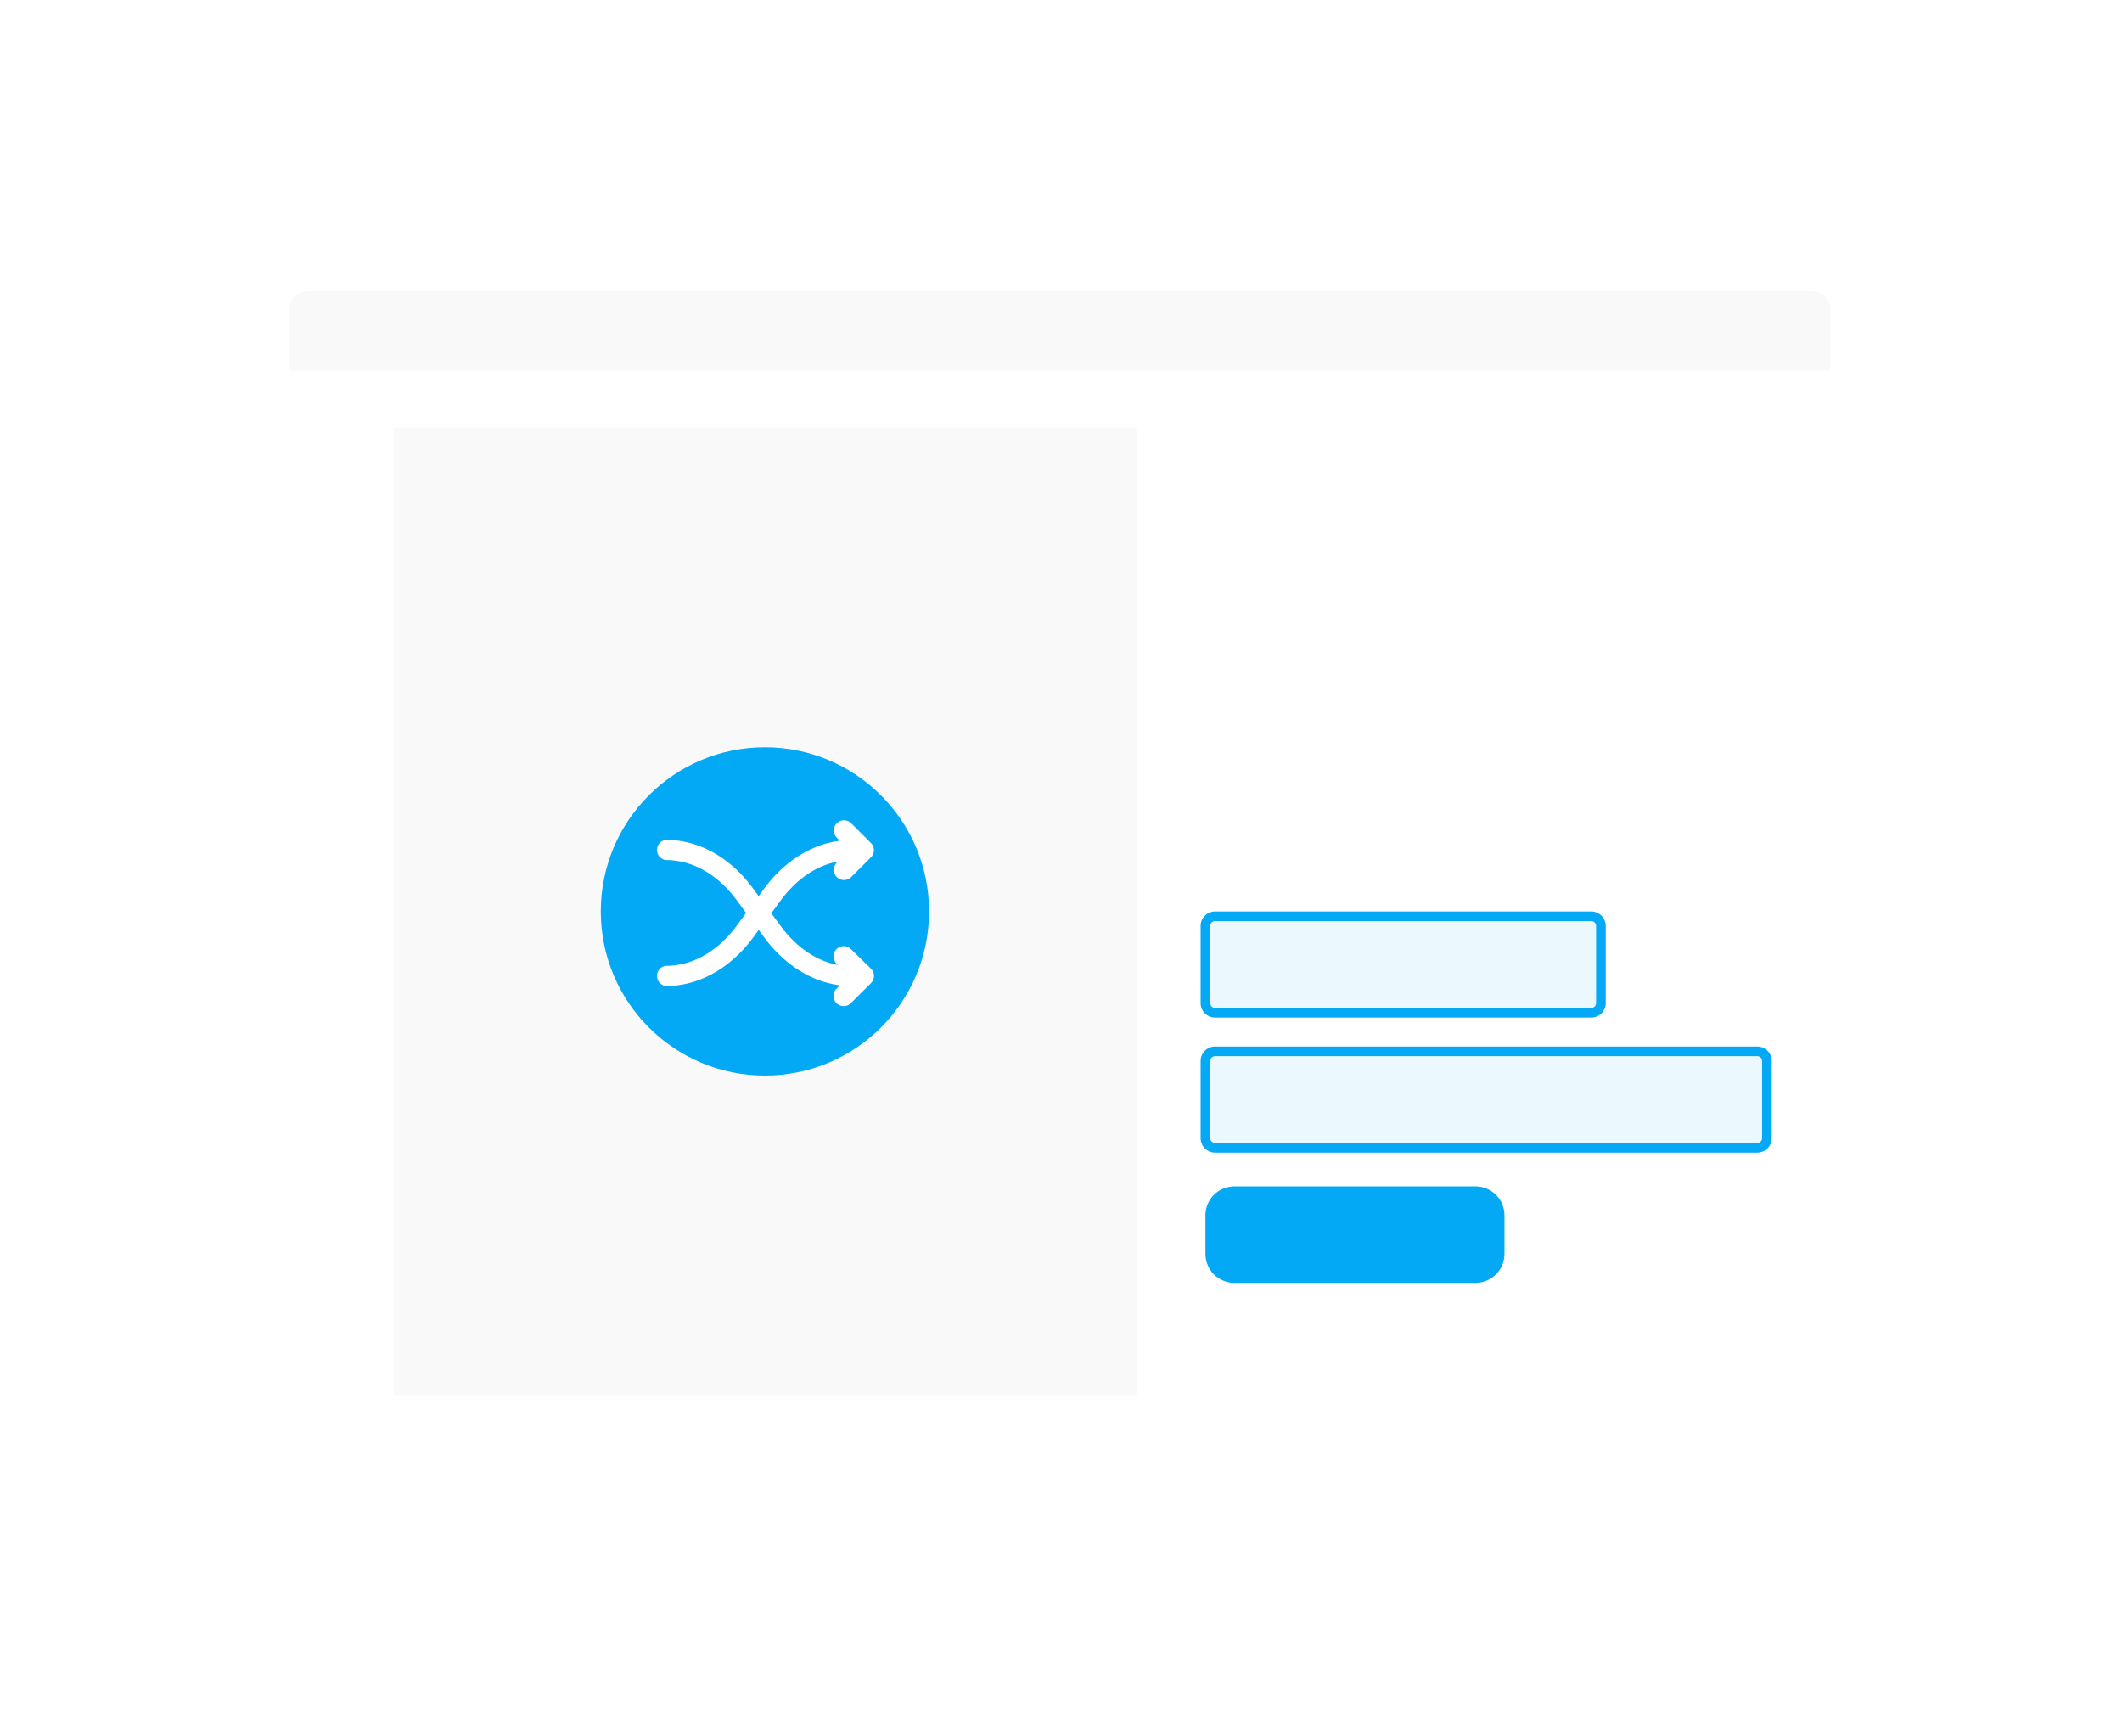 <svg xmlns="http://www.w3.org/2000/svg" width="220" height="180" fill="none" viewBox="0 0 220 180"><g filter="url(#a)"><mask id="b" width="160" height="120" x="30" y="22" maskUnits="userSpaceOnUse" style="mask-type:luminance"><path fill="#fff" fill-rule="evenodd" d="M30 22h159.727v120H30z" clip-rule="evenodd"/></mask><g fill-rule="evenodd" clip-rule="evenodd" mask="url(#b)"><path fill="#fff" d="M187.781 142H31.946A1.95 1.95 0 0 1 30 140.05V23.884c0-1.04.842-1.884 1.88-1.884h155.967c1.038 0 1.881.844 1.881 1.884V140.05c0 1.077-.872 1.95-1.947 1.95"/><path fill="#ebf9ff" stroke="#03a9f4" d="M124.974 95.985a1 1 0 0 0 1 1h39a1 1 0 0 0 1-1v-8a1 1 0 0 0-1-1h-39a1 1 0 0 0-1 1zm0 14a1 1 0 0 0 1 1h56.209a1 1 0 0 0 1-1v-8a1 1 0 0 0-1-1h-56.209a1 1 0 0 0-1 1z"/><path fill="#03a9f4" d="M124.974 121.985a3 3 0 0 0 3 3h25a3 3 0 0 0 3-3v-4a3 3 0 0 0-3-3h-25a3 3 0 0 0-3 3z"/><path fill="#f9f9f9" d="M40.795 136.627h77.015V36.328H40.795z"/></g><g clip-path="url(#c)"><path fill="#03a9f4" d="M79.303 103.496c9.398 0 17.017-7.619 17.017-17.017S88.7 69.463 79.303 69.463 62.287 77.08 62.287 86.479s7.618 17.017 17.016 17.017"/><path fill="#fff" d="M88.238 90.405a1.058 1.058 0 1 0-1.496 1.496l.125.126c-2.232-.413-4.309-1.823-5.954-4.067l-.949-1.292.949-1.293c1.648-2.244 3.725-3.653 5.954-4.066l-.126.126a1.058 1.058 0 0 0 1.497 1.495l2.052-2.052a1.05 1.05 0 0 0 0-1.496l-2.052-2.053a1.058 1.058 0 0 0-1.496 1.496l.329.33c-2.966.373-5.778 2.142-7.86 4.981l-.557.76-.557-.76c-2.352-3.243-5.65-5.074-9.04-5.074a1.053 1.053 0 0 0 0 2.094c2.754 0 5.36 1.496 7.347 4.19l.948 1.292-.948 1.292c-1.987 2.693-4.593 4.19-7.346 4.19a1.053 1.053 0 0 0 0 2.094c3.39 0 6.687-1.843 9.045-5.057l.557-.76.556.76c2.095 2.837 4.895 4.605 7.86 4.982l-.328.33a1.058 1.058 0 1 0 1.496 1.495l2.052-2.052a1.053 1.053 0 0 0 0-1.496z"/></g><path fill="#f9f9f9" fill-rule="evenodd" d="M189.73 30.414H30V24.04c0-1.03.842-1.864 1.88-1.864h155.97c1.039 0 1.881.835 1.881 1.864z" clip-rule="evenodd"/></g><defs><clipPath id="c"><path fill="#fff" d="M62.287 69.463h34.03v34.03h-34.03z"/></clipPath><filter id="a" width="219.73" height="180" x="0" y="0" color-interpolation-filters="sRGB" filterUnits="userSpaceOnUse"><feFlood flood-opacity="0" result="BackgroundImageFix"/><feColorMatrix in="SourceAlpha" result="hardAlpha" values="0 0 0 0 0 0 0 0 0 0 0 0 0 0 0 0 0 0 127 0"/><feOffset dy="8"/><feGaussianBlur stdDeviation="15"/><feColorMatrix values="0 0 0 0 0 0 0 0 0 0 0 0 0 0 0 0 0 0 0.1 0"/><feBlend in2="BackgroundImageFix" result="effect1_dropShadow_807_4331"/><feBlend in="SourceGraphic" in2="effect1_dropShadow_807_4331" result="shape"/></filter></defs></svg>